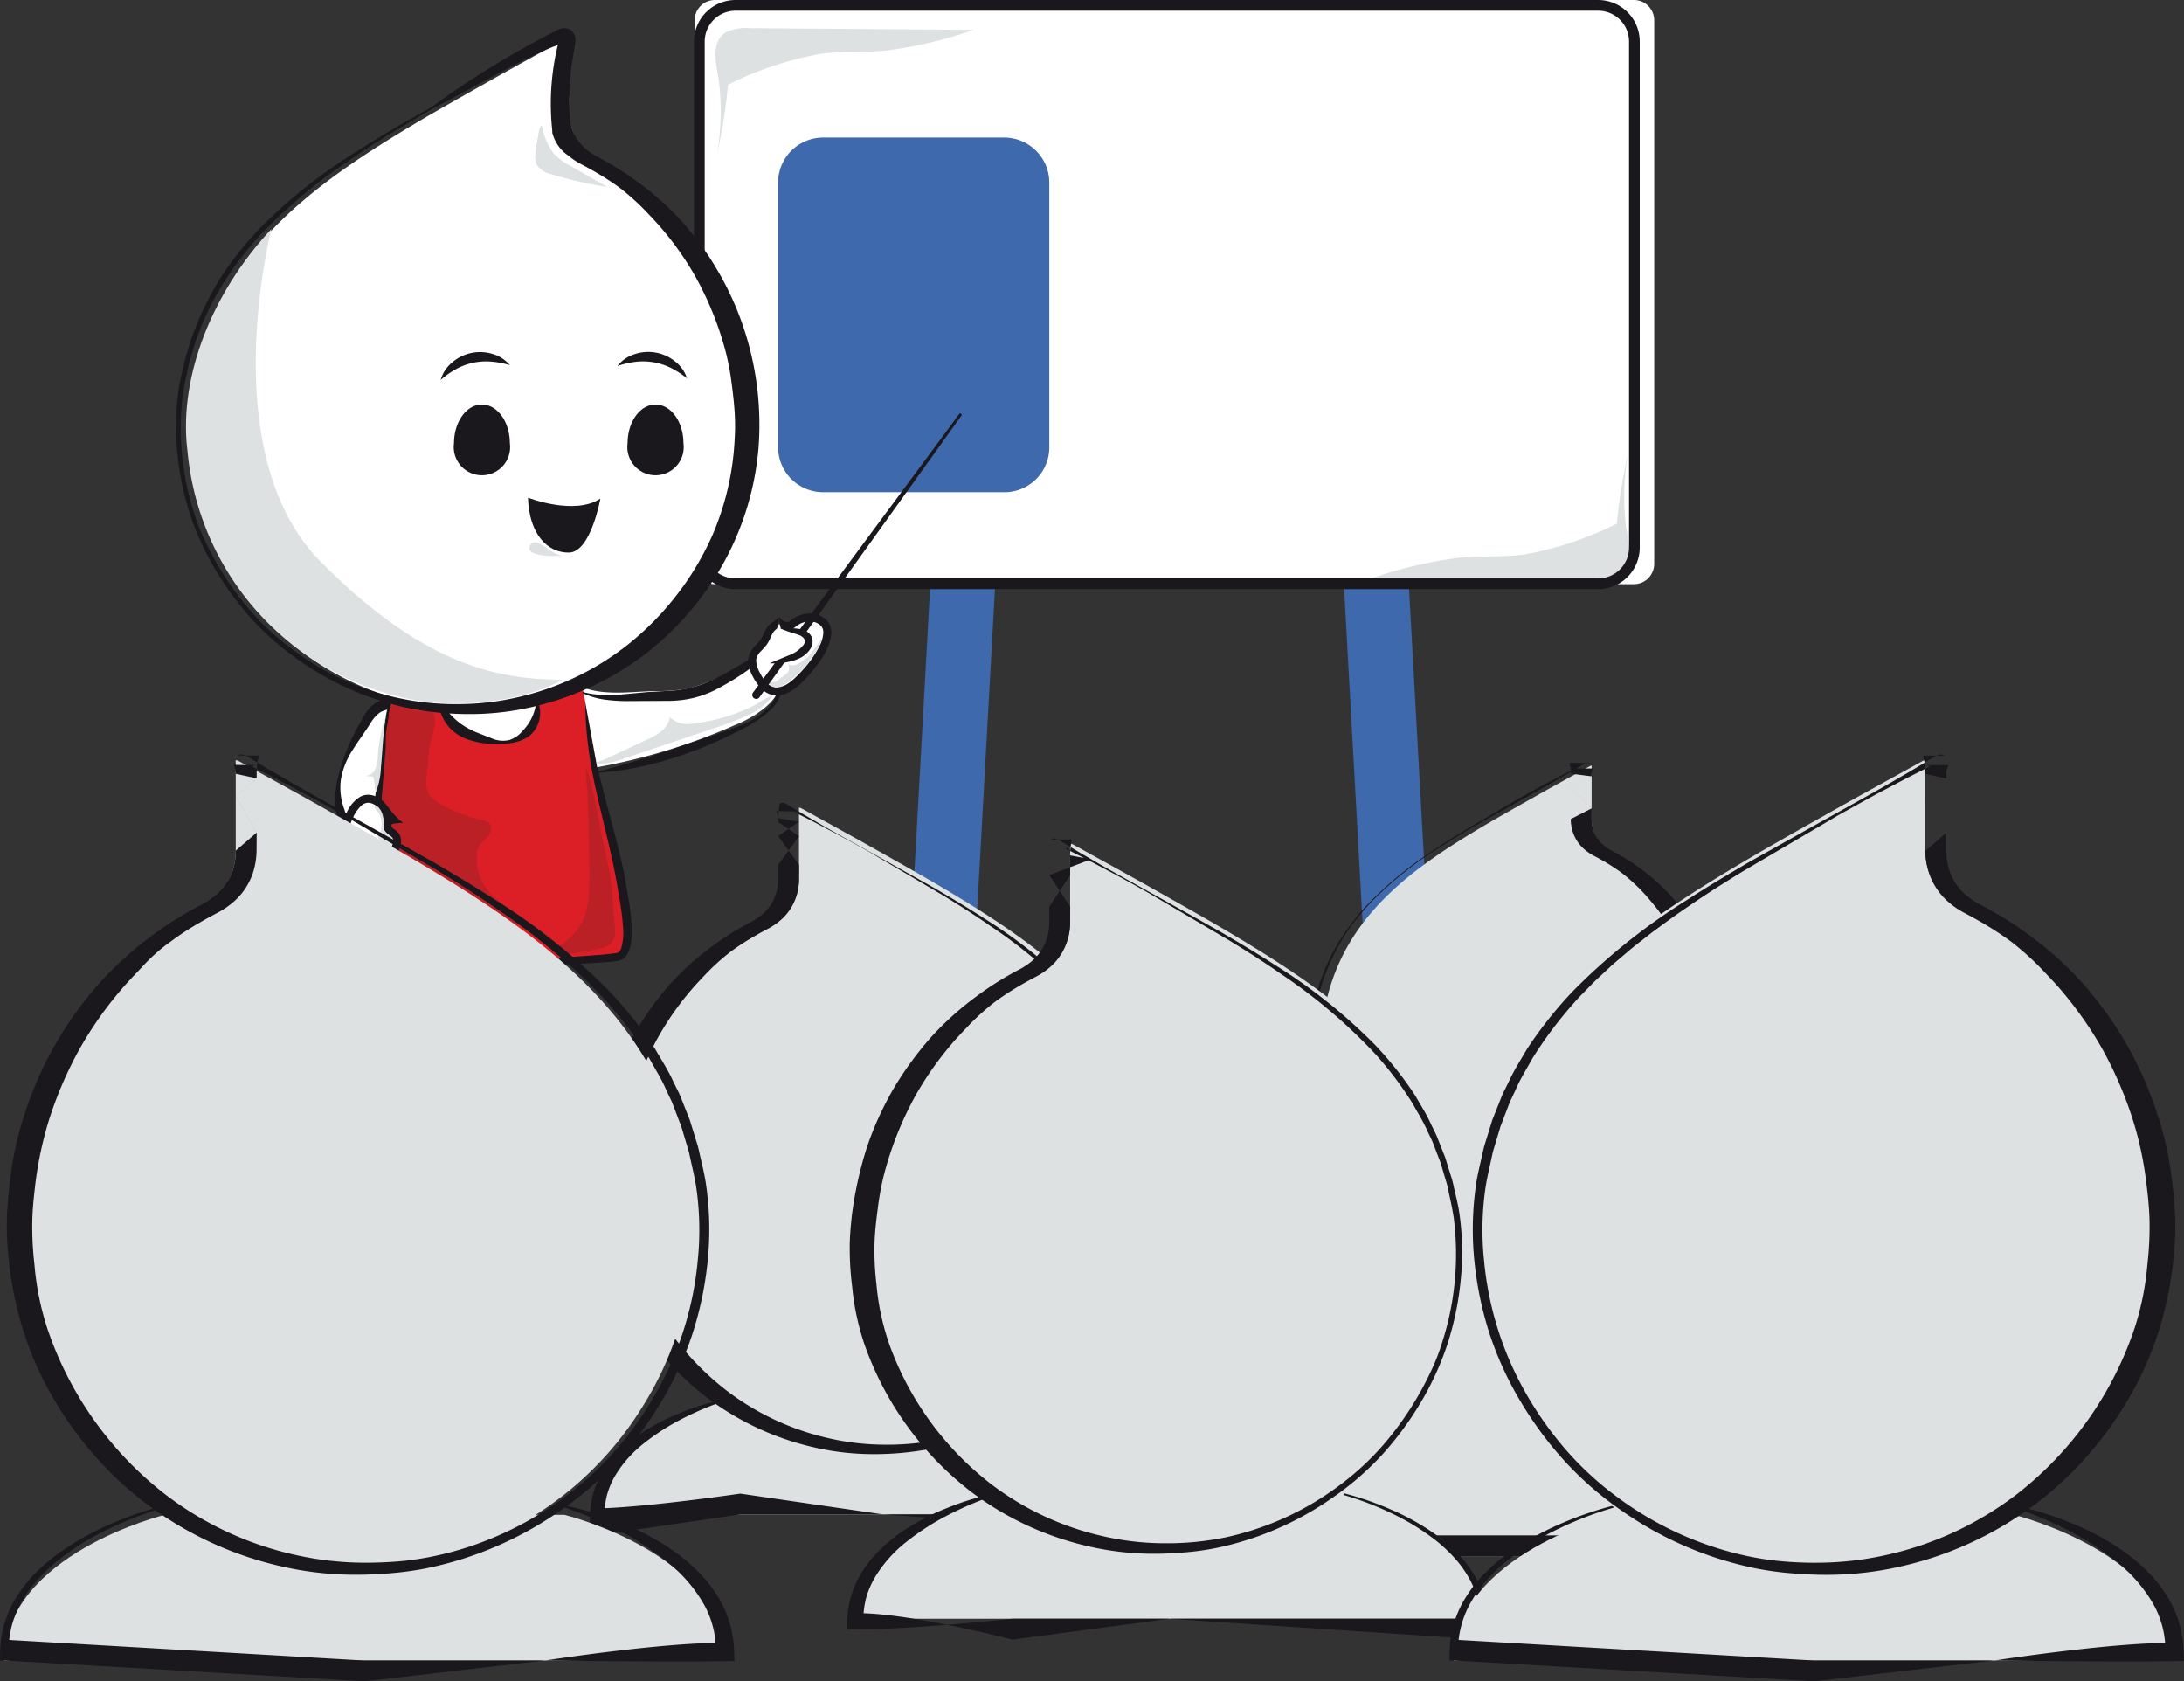 <svg id="Group_40348" data-name="Group 40348" xmlns="http://www.w3.org/2000/svg" xmlns:xlink="http://www.w3.org/1999/xlink" width="159.019" height="122.406" viewBox="0 0 159.019 122.406">
  <rect x="0" y="0" width="159.019" height="122.406" fill="#333333" stroke="none"/>
  <defs>
    <clipPath id="clip-path">
      <rect id="Rectangle_77139" data-name="Rectangle 77139" width="159.019" height="122.406" fill="none"/>
    </clipPath>
  </defs>
  <path id="Path_250052" data-name="Path 250052" d="M162.613,116.643v-2.359h-32.02l2.1-37.881h25.332l2.234,40.371,2.356-.131v0l2.356-.131-2.482-44.826H128.229L125.609,119h39.5l-.136-2.49Z" transform="translate(-60.203 -34.358)" fill="#3f69ad"/>
  <g id="Group_40349" data-name="Group 40349">
    <g id="Group_40348-2" data-name="Group 40348" clip-path="url(#clip-path)">
      <path id="Path_250053" data-name="Path 250053" d="M165.481,42.527H98.613a1.479,1.479,0,0,1-1.479-1.479V1.479A1.479,1.479,0,0,1,98.613,0h66.909A1.478,1.478,0,0,1,167,1.478V41.062a1.48,1.48,0,0,1-1.492,1.465" transform="translate(-46.556)" fill="#fff"/>
      <path id="Path_250054" data-name="Path 250054" d="M125.509,45.05H112.086a3.283,3.283,0,0,1-3.284-3.284V22.514a3.283,3.283,0,0,1,3.284-3.284h13.178a3.284,3.284,0,0,1,3.284,3.284V41.85a3.266,3.266,0,0,1-3.328,3.2" transform="translate(-52.148 -9.217)" fill="#3f69ad"/>
      <path id="Path_250055" data-name="Path 250055" d="M100.844,4.224a3.46,3.46,0,0,1,1.723-.282l16.26.123a30.694,30.694,0,0,1-6.4,1.506c-1.565.14-3.146.038-4.7.235a24.681,24.681,0,0,0-6.765,2.249,40.113,40.113,0,0,1-.819,5.115,17.729,17.729,0,0,0,.19-5.008c-.082-1.17-.84-3.189.515-3.94" transform="translate(-47.95 -1.889)" fill="#dde1e1"/>
      <path id="Path_250056" data-name="Path 250056" d="M209.761,72.329a3.479,3.479,0,0,1-1.723.284l-16.26-.124a30.694,30.694,0,0,1,6.4-1.506c1.565-.139,3.146-.038,4.7-.235a24.681,24.681,0,0,0,6.765-2.249,40.115,40.115,0,0,1,.819-5.115,17.728,17.728,0,0,0-.19,5.008c.082,1.17.841,3.189-.515,3.94" transform="translate(-91.918 -30.378)" fill="#dde1e1"/>
      <path id="Path_250057" data-name="Path 250057" d="M162.876,42.89H100.063a3.03,3.03,0,0,1-3.026-3.027V3.026A3.03,3.03,0,0,1,100.063,0h62.813A3.03,3.03,0,0,1,165.9,3.026V39.863a3.03,3.03,0,0,1-3.026,3.027M100.063.781a2.248,2.248,0,0,0-2.245,2.245V39.863a2.248,2.248,0,0,0,2.245,2.246h62.813a2.248,2.248,0,0,0,2.245-2.246V3.026A2.248,2.248,0,0,0,162.876.781Z" transform="translate(-46.509)" fill="#1a171d"/>
      <path id="Path_250058" data-name="Path 250058" d="M75.574,126.415,77.934,139l-2.031-.287-1.964-12.532Z" transform="translate(-35.438 -60.479)" fill="#1a171d"/>
      <path id="Path_250059" data-name="Path 250059" d="M51.39,107.628q-.777.027-1.554.015a3.659,3.659,0,0,1-1.688-.313c-.457-.261-.607-.908-.733-1.382a5.179,5.179,0,0,1,.055-2.639,12.5,12.5,0,0,1,1.575-3.281c.3-.489.688-1.265,1.235-1.517A3.759,3.759,0,0,1,52.2,98.2a3.342,3.342,0,0,1,.756.261c.407.182.813.371,1.212.567a.764.764,0,0,1,.33.245.7.7,0,0,1,.09.3,5.891,5.891,0,0,1,.05.928" transform="translate(-22.656 -47.051)" fill="#fff"/>
      <path id="Path_250060" data-name="Path 250060" d="M51.2,107.322c-.393.074-.79.126-1.188.169a6.143,6.143,0,0,1-1.22.038,3.128,3.128,0,0,1-.643-.117,2.333,2.333,0,0,1-.321-.135,1.261,1.261,0,0,1-.314-.236,2.383,2.383,0,0,1-.544-1.212,4.357,4.357,0,0,1-.09-1.239,7.743,7.743,0,0,1,.182-1.208,14.139,14.139,0,0,1,.749-2.289c.157-.371.322-.738.509-1.092.09-.179.19-.354.284-.524l.287-.523a3.035,3.035,0,0,1,.855-1.028,1.6,1.6,0,0,1,.172-.1c.053-.026.1-.05.154-.07.1-.043.2-.079.308-.111a4.193,4.193,0,0,1,.628-.149,4.113,4.113,0,0,1,.655-.043,2.162,2.162,0,0,1,.685.123,7.974,7.974,0,0,1,1.105.545l.523.295a2.6,2.6,0,0,1,.273.168.717.717,0,0,1,.254.318.973.973,0,0,1,.048.346c0,.1,0,.2-.006.305a4.215,4.215,0,0,1-.066.6l-.073,0c-.027-.2-.056-.392-.094-.583a2.287,2.287,0,0,0-.147-.514c-.053-.085-.2-.135-.4-.208l-.552-.208c-.363-.133-.745-.308-1.071-.392a1.825,1.825,0,0,0-.483-.052,3.29,3.29,0,0,0-.526.06,4.7,4.7,0,0,0-.524.125c-.085.027-.17.056-.25.088l-.117.048a.929.929,0,0,0-.088.044,2.547,2.547,0,0,0-.682.753c-.416.67-.895,1.3-1.307,1.958a5.752,5.752,0,0,0-.872,2.152,4.471,4.471,0,0,0,.26,2.248,2.693,2.693,0,0,0,.425.925.61.61,0,0,0,.152.126,1.426,1.426,0,0,0,.222.1,2.638,2.638,0,0,0,.512.143c.363.068.755.1,1.148.132s.787.078,1.183.144Z" transform="translate(-22.466 -46.709)" fill="#1a171d"/>
      <path id="Path_250061" data-name="Path 250061" d="M53.342,95.338a5.742,5.742,0,0,0-.7,2.375c-.484,3.361-.655,6.871-1.207,10.178-.276,1.663-1.063,5.515.133,6.815,1.489,1.616,17.038.746,17.891.5,1.147-.334.449-3.832.307-4.737-.705-4.474-2.36-8.434-2.6-13.077-.046-.9-.137-1.984-.719-2.341" transform="translate(-24.406 -45.556)" fill="#dc1f26"/>
      <path id="Path_250062" data-name="Path 250062" d="M53.182,95.33a4.574,4.574,0,0,0-.522,1.719c-.081.6-.135,1.211-.2,1.815-.126,1.213-.207,2.431-.319,3.648s-.223,2.436-.372,3.656c-.133,1.221-.385,2.431-.579,3.622A12.392,12.392,0,0,0,51,113.374a3.171,3.171,0,0,0,.093.43l.062.208c.026.067.058.131.086.2a1.821,1.821,0,0,0,.22.359,1.484,1.484,0,0,0,.144.132,1.575,1.575,0,0,0,.182.1,3.906,3.906,0,0,0,.841.281c.295.069.593.123.893.169a30.7,30.7,0,0,0,3.644.248c1.22.033,2.441,0,3.66-.04,2.44-.1,4.88-.23,7.3-.436.3-.028.608-.058.893-.1a.439.439,0,0,0,.272-.094.72.72,0,0,0,.166-.261,4.486,4.486,0,0,0,.12-1.683c-.044-.593-.126-1.189-.225-1.786s-.2-1.2-.313-1.8c-.451-2.382-1.122-4.734-1.611-7.143a29.85,29.85,0,0,1-.517-3.651c-.055-.612-.047-1.232-.082-1.832a4.7,4.7,0,0,0-.136-.89,1.3,1.3,0,0,0-.449-.74l.03-.053a1.365,1.365,0,0,1,.547.753,4.614,4.614,0,0,1,.2.908c.078.617.115,1.22.194,1.823a33.778,33.778,0,0,0,.674,3.58c.556,2.366,1.3,4.7,1.783,7.12.124.606.214,1.213.317,1.815a17.227,17.227,0,0,1,.216,1.852,8.321,8.321,0,0,1,0,.954,3.3,3.3,0,0,1-.2.991,1.261,1.261,0,0,1-.34.492.9.9,0,0,1-.295.166,1.519,1.519,0,0,1-.276.055c-.319.041-.623.066-.929.088-2.451.173-4.9.219-7.347.2-1.224,0-2.447-.044-3.671-.081s-2.445-.117-3.665-.266a7.05,7.05,0,0,1-1.815-.418,2.265,2.265,0,0,1-.22-.114,1.587,1.587,0,0,1-.2-.167,2.046,2.046,0,0,1-.278-.406c-.036-.073-.077-.144-.109-.217l-.08-.228a3.53,3.53,0,0,1-.123-.46,8.4,8.4,0,0,1-.129-1.868c.018-.62.07-1.236.147-1.849s.175-1.219.278-1.818.185-1.2.272-1.8c.169-1.2.3-2.418.436-3.631s.293-2.429.468-3.642c.088-.606.19-1.209.315-1.812a4.309,4.309,0,0,1,.676-1.718Z" transform="translate(-24.222 -45.531)" fill="#1a171d"/>
      <path id="Path_250063" data-name="Path 250063" d="M80.552,113.766c.1.457.205.914.281,1.376.128.771.181,1.552.234,2.333q.048.7.1,1.4a1.569,1.569,0,0,1-.246,1.194,1.482,1.482,0,0,1-.749.36,14.783,14.783,0,0,1-4.211.433,5.046,5.046,0,0,0,2.951-2.6,5.173,5.173,0,0,0,.315-1.3,17.8,17.8,0,0,0,.085-2.5q-.038-2.843-.153-5.687a6.3,6.3,0,0,1-.07-1.534c.653,2.105.987,4.371,1.469,6.523" transform="translate(-36.405 -51.401)" fill="#bb2026"/>
      <path id="Path_250064" data-name="Path 250064" d="M56.554,103.767a2.271,2.271,0,0,0,.129,1.208,2.105,2.105,0,0,0,.9.8,11.153,11.153,0,0,0,3.05,1.173.956.956,0,0,1,.5.214.708.708,0,0,1-.055.881c-.19.258-.463.446-.639.714a1.893,1.893,0,0,0-.242,1.162,3.931,3.931,0,0,0,1.208,2.574,11.563,11.563,0,0,1,1.353,1.212,4.717,4.717,0,0,1,.608,3.106.686.686,0,0,1-.121.439.63.63,0,0,1-.315.156c-2.178.574-4.453-.521-6.233-1.9a1.977,1.977,0,0,1-.63-.684,2.6,2.6,0,0,1-.1-1.189,5.327,5.327,0,0,0-1.716-4.055,4.026,4.026,0,0,1-.709-.715,2.392,2.392,0,0,1-.318-1.106,13.488,13.488,0,0,1,.052-2.255q.143-1.811.287-3.623c.04-.507-.015-1.034.073-1.536.07-.4.144-.779.176-1.177a1.473,1.473,0,0,1,.217-.624,3.591,3.591,0,0,1,1.1.284,3.946,3.946,0,0,0,1.47.177.552.552,0,0,1,.234.022c.732.3,0,2.08-.059,2.584q-.13,1.073-.216,2.154" transform="translate(-25.495 -47.233)" fill="#bb2026"/>
      <path id="Path_250065" data-name="Path 250065" d="M82.519,99.962a43.9,43.9,0,0,0,9.991-3.054,9.465,9.465,0,0,0,1.555-.789c.907-.611,2.2-1.643,1.485-2.849a2.7,2.7,0,0,0-.791-.8,1.831,1.831,0,0,0-1.108-.443,13.127,13.127,0,0,1-4.447,2.2,13.048,13.048,0,0,1-2.436.193c-1.766.03-3.665.355-5.314-.273" transform="translate(-39.04 -44.106)" fill="#fff"/>
      <path id="Path_250066" data-name="Path 250066" d="M82.5,100.363c1.467-.391,2.909-.811,4.338-1.273s2.842-.975,4.276-1.441c.708-.251,1.432-.489,2.119-.782a5.279,5.279,0,0,0,.969-.549,5.212,5.212,0,0,0,.845-.721,1.946,1.946,0,0,0,.51-.916,1.166,1.166,0,0,0-.237-.931,2.684,2.684,0,0,0-.791-.674,1.493,1.493,0,0,0-.882-.307l.164-.052a20,20,0,0,1-2.766,1.712,7.715,7.715,0,0,1-1.575.563,8.2,8.2,0,0,1-1.655.2l-3.206.017a12.7,12.7,0,0,1-1.624-.118,5.673,5.673,0,0,1-1.555-.474l.026-.068a6.526,6.526,0,0,0,1.56.212,11.831,11.831,0,0,0,1.575-.062l1.593-.147,1.595-.09a8.184,8.184,0,0,0,2.952-.713A21.239,21.239,0,0,0,93.469,92.2l.082-.052h.082a1.551,1.551,0,0,1,.673.155,2.992,2.992,0,0,1,.525.333,3.151,3.151,0,0,1,.838.884,1.853,1.853,0,0,1,.225.594,1.454,1.454,0,0,1-.035.636,2.435,2.435,0,0,1-.641,1.007,6.614,6.614,0,0,1-.889.74,7.836,7.836,0,0,1-.979.607c-.546.285-1.09.554-1.642.813A27.874,27.874,0,0,1,87.223,99.6a22.754,22.754,0,0,1-4.711.836Z" transform="translate(-39.029 -44.167)" fill="#1a171d"/>
      <path id="Path_250067" data-name="Path 250067" d="M50.253,111.963a1.794,1.794,0,0,1,.63,1.44.969.969,0,0,0,.052.445c.1.207.358.287.506.463a.852.852,0,0,1,.05.852c-.112.277-.295.522-.393.8a5.838,5.838,0,0,1-.331,1.227,1.781,1.781,0,0,1-1.3.659,1.971,1.971,0,0,1-1.733-.345,1.847,1.847,0,0,1-.422-1.224c-.062-1.127.931-5.872,2.939-4.321" transform="translate(-22.676 -53.515)" fill="#fff"/>
      <path id="Path_250068" data-name="Path 250068" d="M49.985,111.7l-.178.231a1.141,1.141,0,0,1,.4,1.189v.017c.119.044.118.094.118.15a.954.954,0,0,0,.084.427.97.97,0,0,0,.328.349,1.27,1.27,0,0,1,.216.171.355.355,0,0,1,.071.237.908.908,0,0,1-.067.319c-.091.232-.278.48-.4.817a4.176,4.176,0,0,0-.146.674,1.362,1.362,0,0,1-.158.5.933.933,0,0,1-.433.348,2.731,2.731,0,0,1-.662.178,3.672,3.672,0,0,1-.547.046,1.746,1.746,0,0,1-.534-.071.948.948,0,0,1-.4-.235,1.082,1.082,0,0,1-.247-.445,2.576,2.576,0,0,1-.091-.591c0-.027,0-.058,0-.091a6.5,6.5,0,0,1,.132-1.119,8.334,8.334,0,0,1,.686-2.131,2.645,2.645,0,0,1,.523-.736.788.788,0,0,1,.536-.245.988.988,0,0,1,.6.247l.178-.231.178-.231a1.554,1.554,0,0,0-.952-.368,1.238,1.238,0,0,0-.656.191,2.516,2.516,0,0,0-.827.934,7.929,7.929,0,0,0-.732,1.986,8.255,8.255,0,0,0-.243,1.7c0,.043,0,.084,0,.122a3.106,3.106,0,0,0,.117.729,1.627,1.627,0,0,0,.389.683,1.508,1.508,0,0,0,.641.384,2.4,2.4,0,0,0,.708.1,4.12,4.12,0,0,0,.636-.053,3.283,3.283,0,0,0,.81-.22,1.527,1.527,0,0,0,.691-.573,1.935,1.935,0,0,0,.235-.7,3.69,3.69,0,0,1,.123-.582c.076-.228.254-.469.387-.791a1.422,1.422,0,0,0,.111-.538.937.937,0,0,0-.206-.609,1.61,1.61,0,0,0-.324-.272.457.457,0,0,1-.146-.137.425.425,0,0,1-.022-.167c0-.042,0-.09.819-.144v-.023c-.817-.607-1.045-1.248-1.56-1.651Z" transform="translate(-22.407 -53.248)" fill="#1a171d"/>
      <path id="Path_250069" data-name="Path 250069" d="M51.894,114.1a.549.549,0,0,0,.056.31c.156.305.681.412.659.8a1.723,1.723,0,0,1-.157.475,2.8,2.8,0,0,1-.259.483,3.843,3.843,0,0,0-.23,1,.99.99,0,0,1-.621.681,1.733,1.733,0,0,1-.691.166c-.159,0-.465.053-.593-.061-.153-.136.107-.267.185-.345a3.189,3.189,0,0,0,.295-.322,3,3,0,0,0,.452-.735,7.5,7.5,0,0,1,.567-.8.538.538,0,0,0,.143-.425c-.04-.147-.2-.248-.21-.4a.492.492,0,0,1,.1-.254,1.537,1.537,0,0,0-.29-1.809l-.047-.071-.006-.071a1.193,1.193,0,0,1,.006-.122c.14-.032.316.182.389.283a1.378,1.378,0,0,1,.209.5,2.1,2.1,0,0,1,.061.486c0,.082-.01.156-.015.229" transform="translate(-23.97 -53.965)" fill="#dde1e1"/>
      <path id="Path_250070" data-name="Path 250070" d="M115.9,195.57s9.283,2.277,9.283,8.42H83.518c0-6.144,9.282-8.42,9.282-8.42" transform="translate(-40.029 -93.735)" fill="#dde1e1"/>
      <path id="Path_250071" data-name="Path 250071" d="M115.411,195.625a20.3,20.3,0,0,1,3.182,1.1,15.937,15.937,0,0,1,2.94,1.66,9.21,9.21,0,0,1,2.38,2.432,6.126,6.126,0,0,1,1.01,3.282l.008-.086-.251,1.519-20.834-1.519H93.431l-10.418,1.519h-.545l.015-1.432a6.356,6.356,0,0,1,1.078-3.419,7.692,7.692,0,0,1,1.133-1.356,10.388,10.388,0,0,1,1.341-1.1,15.26,15.26,0,0,1,3.014-1.6,18.583,18.583,0,0,1,3.232-1l.029.114a22.093,22.093,0,0,0-3.073,1.291,16.473,16.473,0,0,0-2.775,1.768,8.718,8.718,0,0,0-2.129,2.368,5.939,5.939,0,0,0-.608,1.422,6.082,6.082,0,0,0-.184,1.516l-.53-.53c3.474-.058,10.418-1.075,10.418-1.075l10.416,1.518H124.68l-.243.086a5.669,5.669,0,0,0-.858-3.074,8.882,8.882,0,0,0-2.227-2.4,15.668,15.668,0,0,0-2.848-1.71,19.908,19.908,0,0,0-3.122-1.181Z" transform="translate(-39.526 -93.761)" fill="#1a171d"/>
      <path id="Path_250072" data-name="Path 250072" d="M99.657,112.569v5.319a3.664,3.664,0,0,1-2.107,3.429,18.742,18.742,0,0,0-6.239,5.082,21.084,21.084,0,0,0-4.535,10.44,19.312,19.312,0,0,0,2.1,12.087,20.754,20.754,0,0,0,2.944,4.138,19.769,19.769,0,0,0,11.608,6.2,20.092,20.092,0,0,0,4.742.138,18.8,18.8,0,0,0,6.353-1.684,20.574,20.574,0,0,0,4.6-2.9,20.029,20.029,0,0,0,4.68-5.761,17.8,17.8,0,0,0,1.791-4.626,18.6,18.6,0,0,0,.284-7.594c-1.608-8.783-7.86-13.51-15.05-17.831-1.882-1.13-3.8-2.2-5.711-3.278-1.761-.993-3.534-1.96-5.3-2.937a.877.877,0,0,0-.156-.042" transform="translate(-41.483 -53.953)" fill="#dde1e1"/>
      <path id="Path_250073" data-name="Path 250073" d="M96.737,112.321c.276-.129.383-.021.323-.053l.026.008.088.026a.565.565,0,0,1,.094.041l.027.018.056.035.223.137.448.272c.3.182.6.36.9.534.6.349,1.2.705,1.814,1.043l3.656,2.04,3.655,2.047c1.206.707,2.409,1.424,3.586,2.186a35.994,35.994,0,0,1,6.6,5.275,23.633,23.633,0,0,1,2.656,3.349c.356.621.747,1.223,1.042,1.877.15.325.33.638.457.973l.4,1c.144.33.225.68.339,1.019.1.345.231.681.3,1.031.152.7.346,1.388.433,2.11a18.216,18.216,0,0,1,.056,4.312,20.175,20.175,0,0,1-.884,4.2,19.654,19.654,0,0,1-1.8,3.9,21.128,21.128,0,0,1-2.552,3.431,19.339,19.339,0,0,1-3.224,2.8,20.683,20.683,0,0,1-7.774,3.36,21.92,21.92,0,0,1-4.233.375,19.149,19.149,0,0,1-4.221-.5,20.438,20.438,0,0,1-7.676-3.546,20.72,20.72,0,0,1-5.573-6.373,19.924,19.924,0,0,1-2.486-8.106,21.2,21.2,0,0,1,5.323-15.738,20.528,20.528,0,0,1,3.175-2.823,19.734,19.734,0,0,1,1.777-1.161c.3-.178.614-.349.925-.513a4.412,4.412,0,0,0,.809-.547,3.183,3.183,0,0,0,1.012-1.591,3.825,3.825,0,0,0,.128-.959v-1.04l1.519-2.091-1.519-1.047,0-.263c0-.117,0-.238.012-.361a4.924,4.924,0,0,1,.114-.7m-.252.548a2.676,2.676,0,0,1,.114.349.815.815,0,0,1,.014.162l1.519.26-1.519,1.047,1.519,2.091-.006,1.051A4.409,4.409,0,0,1,98,118.939a3.79,3.79,0,0,1-1.208,1.88,4.966,4.966,0,0,1-.924.617q-.458.239-.907.5a19.007,19.007,0,0,0-1.751,1.13,16.51,16.51,0,0,0-1.858,1.675c-.362.384-.73.761-1.068,1.166a21.575,21.575,0,0,0-2.354,3.36,22.774,22.774,0,0,0-2.064,5.086,18.061,18.061,0,0,0-.441,2.3c-.108.8-.2,1.6-.232,2.39a13.719,13.719,0,0,0,.016,1.455,19.177,19.177,0,0,0,1.585,6.817,20.287,20.287,0,0,0,6.1,7.728,19.185,19.185,0,0,0,7.386,3.456,18.38,18.38,0,0,0,4.072.48,19.125,19.125,0,0,0,4.085-.386,18.91,18.91,0,0,0,3.891-1.277,19.13,19.13,0,0,0,3.536-2.064,18.5,18.5,0,0,0,3.015-2.747,21.6,21.6,0,0,0,3.162-4.843,13.078,13.078,0,0,0,.65-1.607,19.152,19.152,0,0,0,.906-8.6c-.088-.665-.255-1.327-.392-1.991-.06-.334-.184-.651-.272-.979-.1-.322-.174-.656-.308-.969l-.363-.949c-.116-.319-.281-.615-.419-.924-.269-.624-.636-1.2-.963-1.792a24.133,24.133,0,0,0-2.451-3.264,35.852,35.852,0,0,0-6.287-5.34c-1.138-.795-2.31-1.54-3.5-2.264l-3.6-2.118-1.8-1.059c-.609-.341-1.216-.682-1.83-1.013s-1.23-.656-1.847-.983c-.307-.164-.617-.322-.929-.479l-.467-.235-.235-.117-.058-.027-.03-.015.033.017-.038,0-.038-.008c-.08-.036.006.067.26-.068" transform="translate(-39.985 -53.803)" fill="#1a171d"/>
      <path id="Path_250074" data-name="Path 250074" d="M205.331,169.64s6.767,1.69,6.767,6.253V194.6H181.722V175.893c0-4.563,6.768-6.253,6.768-6.253" transform="translate(-87.098 -81.307)" fill="#dde1e1"/>
      <path id="Path_250075" data-name="Path 250075" d="M204.469,168.482a14.869,14.869,0,0,1,3.34,1.322,8.314,8.314,0,0,1,2.763,2.3,4.752,4.752,0,0,1,.772,1.649,4.338,4.338,0,0,1,.124.91c.014.305-.767.9-.767.9l1.519,3.585v13.381l-.868,1.519H178.806l1.518-.56V179.146s-.237-2.389-.211-3.585c.007-.3.006-.59.022-.9a4.392,4.392,0,0,1,.139-.942,4.9,4.9,0,0,1,.811-1.69,8.2,8.2,0,0,1,2.834-2.289,14.3,14.3,0,0,1,3.376-1.256l.02.085A15.322,15.322,0,0,0,184.064,170a8.246,8.246,0,0,0-2.6,2.3,4.382,4.382,0,0,0-.673,1.547,3.846,3.846,0,0,0-.091.832c0,.284.009.594.012.888a13.37,13.37,0,0,0,1.132,3.585l-1.519,7.169v7.17l.088-.959h30.94l-.651.959,1.519-14.339v-3.585a7.593,7.593,0,0,1-1.1-1.755,4.558,4.558,0,0,0-.712-1.588,8.147,8.147,0,0,0-2.67-2.289,14.784,14.784,0,0,0-3.29-1.363Z" transform="translate(-85.7 -80.752)" fill="#1a171d"/>
      <path id="Path_250076" data-name="Path 250076" d="M204.454,106.735v3.989a2.718,2.718,0,0,0,1.564,2.545,13.938,13.938,0,0,1,4.633,3.773,15.607,15.607,0,0,1,3.367,7.753,14.31,14.31,0,0,1-1.56,8.975,15.394,15.394,0,0,1-2.186,3.073,14.678,14.678,0,0,1-8.619,4.6,14.972,14.972,0,0,1-3.522.1,14.012,14.012,0,0,1-4.717-1.251,14.845,14.845,0,0,1-7.343-7.3,10,10,0,0,1-.655-1.707,14.32,14.32,0,0,1-.433-6.5c1.2-6.521,5.837-10.033,11.175-13.241,1.4-.839,2.822-1.633,4.242-2.433,1.306-.738,2.623-1.455,3.937-2.181a.6.6,0,0,1,.116-.032" transform="translate(-88.566 -51.157)" fill="#dde1e1"/>
      <path id="Path_250077" data-name="Path 250077" d="M202.21,107.046a.113.113,0,0,0,.138.062l.023-.014-.023.01-.044.021-.173.085-.348.176c-.231.116-.461.232-.689.356-.457.243-.919.478-1.37.731l-1.359.75-1.338.786-2.675,1.574c-.884.536-1.756,1.089-2.6,1.68a26.583,26.583,0,0,0-4.669,3.966,17.711,17.711,0,0,0-1.819,2.424,15.269,15.269,0,0,0-1.3,2.722c-.1.231-.15.48-.228.719s-.156.479-.2.727c-.1.494-.225.986-.291,1.478a12.619,12.619,0,0,0-.055,3A14.39,14.39,0,0,0,194.5,141a14.088,14.088,0,0,0,3.033.287,13.687,13.687,0,0,0,3.024-.356,14.219,14.219,0,0,0,5.485-2.568A14.9,14.9,0,0,0,210,133.775a14.211,14.211,0,0,0,1.728-5.784,12.877,12.877,0,0,0-.1-3.03,14.733,14.733,0,0,0-.665-2.962,16.86,16.86,0,0,0-1.229-2.781,16.076,16.076,0,0,0-1.748-2.494,13.069,13.069,0,0,0-2.187-2.12,14.137,14.137,0,0,0-1.285-.829q-.333-.191-.674-.369a3.694,3.694,0,0,1-.685-.457,2.828,2.828,0,0,1-.9-1.4,3.293,3.293,0,0,1-.115-.822l1.519-.781-1.519-1.554,1.519-.778,0-.191a.529.529,0,0,1,.009-.121,1.938,1.938,0,0,1,.085-.26m-1.706-.407a3.644,3.644,0,0,1,.085.518c.008.09.009.181.009.267l1.519.194-1.519.778,1.519,1.552,0,.773a2.847,2.847,0,0,0,.1.712,2.357,2.357,0,0,0,.751,1.182,3.2,3.2,0,0,0,.6.406c.231.123.46.249.687.381a14.951,14.951,0,0,1,1.318.861,15.241,15.241,0,0,1,2.357,2.1,15.747,15.747,0,0,1,3.953,11.687,14.808,14.808,0,0,1-1.845,6.017,15.409,15.409,0,0,1-4.139,4.733,15.174,15.174,0,0,1-5.7,2.634,14.222,14.222,0,0,1-3.134.368,16.2,16.2,0,0,1-3.144-.28,15.369,15.369,0,0,1-5.773-2.494,14.441,14.441,0,0,1-2.394-2.082A15.766,15.766,0,0,1,185.4,134.4a14.47,14.47,0,0,1-1.336-2.894,14.929,14.929,0,0,1-.656-3.123,13.443,13.443,0,0,1,.041-3.2c.064-.535.208-1.047.321-1.566.052-.261.15-.51.223-.765s.144-.513.252-.758a15.992,15.992,0,0,1,1.408-2.858,17.449,17.449,0,0,1,1.973-2.486,26.681,26.681,0,0,1,4.9-3.917c.875-.567,1.768-1.1,2.663-1.624l2.714-1.52,2.714-1.516c.454-.249.9-.514,1.348-.774.224-.128.448-.261.668-.4l.333-.2.166-.1.042-.024.02-.014.068-.027a.506.506,0,0,1,.327.01" transform="translate(-87.772 -51.095)" fill="#1a171d"/>
      <path id="Path_250078" data-name="Path 250078" d="M59.85,126.415,57.49,139l2.031-.287,1.964-12.532Z" transform="translate(-27.554 -60.479)" fill="#1a171d"/>
      <path id="Path_250079" data-name="Path 250079" d="M54.763,148.479a3.783,3.783,0,0,0-3.073-.052,1.229,1.229,0,0,0-.772.992,1.184,1.184,0,0,0,.477.858,3.028,3.028,0,0,0,1.909.636,7.294,7.294,0,0,0,2.02-.333,2.187,2.187,0,0,0,1.053-.522.8.8,0,0,0,.068-1.074" transform="translate(-24.405 -70.994)" fill="#1a171d"/>
      <path id="Path_250080" data-name="Path 250080" d="M79.154,148.479a3.782,3.782,0,0,1,3.072-.052,1.228,1.228,0,0,1,.771.992,1.183,1.183,0,0,1-.476.858,3.028,3.028,0,0,1-1.909.636,7.294,7.294,0,0,1-2.02-.333,2.187,2.187,0,0,1-1.053-.522.8.8,0,0,1-.068-1.074" transform="translate(-37.045 -70.994)" fill="#1a171d"/>
      <path id="Path_250081" data-name="Path 250081" d="M109.76,86.381a1.8,1.8,0,0,0-1.532.356.951.951,0,0,1-.386.223c-.228.041-.444-.115-.674-.128a.847.847,0,0,0-.712.468c-.157.255-.243.548-.41.8-.238.353-.63.6-.787,1a1.781,1.781,0,0,0,.248,1.434,1.969,1.969,0,0,0,1.311,1.185,1.855,1.855,0,0,0,1.235-.392c.938-.624,4.151-4.254,1.708-4.939" transform="translate(-50.415 -41.377)" fill="#fff"/>
      <path id="Path_250082" data-name="Path 250082" d="M109.492,86.113l.079-.28a1.746,1.746,0,0,0-.471-.064,2.22,2.22,0,0,0-1.315.466c-.067.052-.121.1-.167.125a.255.255,0,0,1-.1.045l-.028,0a.687.687,0,0,1-.2-.048.647.647,0,0,1-.375-.3h-.045a3.765,3.765,0,0,1-.565.416,1.4,1.4,0,0,0-.366.41c-.178.3-.266.586-.4.784a4.035,4.035,0,0,1-.4.447,1.941,1.941,0,0,0-.421.607,1.38,1.38,0,0,0-.093.5,2.621,2.621,0,0,0,.353,1.174,3.551,3.551,0,0,0,.586.834,1.64,1.64,0,0,0,.943.5,1.356,1.356,0,0,0,.193.014,2.3,2.3,0,0,0,1.241-.453,5.142,5.142,0,0,0,.746-.648,10.315,10.315,0,0,0,1.3-1.622,3.744,3.744,0,0,0,.688-1.855,1.3,1.3,0,0,0-.269-.823,1.6,1.6,0,0,0-.841-.512l-.079.28-.079.28a1.007,1.007,0,0,1,.544.316.716.716,0,0,1,.143.46,2.368,2.368,0,0,1-.281.981,7.941,7.941,0,0,1-1.127,1.636,8.772,8.772,0,0,1-.612.641,3.666,3.666,0,0,1-.457.383,1.759,1.759,0,0,1-.92.355.93.93,0,0,1-.114-.007,1.062,1.062,0,0,1-.609-.337,2.888,2.888,0,0,1-.484-.7,2.072,2.072,0,0,1-.285-.9.773.773,0,0,1,.053-.29,1.373,1.373,0,0,1,.3-.422,4.087,4.087,0,0,0,.452-.52c.2-.3.286-.6.418-.808a.9.9,0,0,1,.216-.244c.08-.059.153-.085.219-.883h.014c.048.8.124.822.225.857a1.238,1.238,0,0,0,.387.078.8.8,0,0,0,.131-.01.858.858,0,0,0,.311-.132c.082-.053.146-.106.2-.147a1.635,1.635,0,0,1,.964-.348,1.173,1.173,0,0,1,.313.041Z" transform="translate(-50.147 -41.109)" fill="#1a171d"/>
      <path id="Path_250083" data-name="Path 250083" d="M110.917,90.12c-.091.155-.19.3-.293.451a6.962,6.962,0,0,1-1.888,1.951,1.778,1.778,0,0,1-.521.247.8.8,0,0,1-.563-.047.529.529,0,0,1-.295-.463.536.536,0,0,0,.8-.009l.48-.355a.8.8,0,0,0,.208-.2.73.73,0,0,0,0-.6.393.393,0,0,0,.292.131.81.81,0,0,0,.32-.066A3.405,3.405,0,0,0,110.765,90a6.979,6.979,0,0,0,.488-.734c.076.091-.056.3-.1.387a4.784,4.784,0,0,1-.24.465" transform="translate(-51.455 -42.785)" fill="#dde1e1"/>
      <path id="Path_250084" data-name="Path 250084" d="M62.241,98.666l.476.866,1.7,1.024,1.255.4h1.443s.865-.606.981-.664a5.886,5.886,0,0,0,.823-.923c0-.058.041-.964.049-1.045a1.819,1.819,0,0,0-.083-.37l-6.07.615Z" transform="translate(-29.832 -46.95)" fill="#fff"/>
      <path id="Path_250085" data-name="Path 250085" d="M68.521,97.8a2.172,2.172,0,0,1-.64,2.625,3.131,3.131,0,0,1-1.339.481,6.5,6.5,0,0,1-1.372.057,5.912,5.912,0,0,1-1.347-.212,3.627,3.627,0,0,1-1.294-.6,3.047,3.047,0,0,1-1.2-2.476l.07-.015a4.95,4.95,0,0,0,1.591,1.869,5.478,5.478,0,0,0,1.054.577l1.2.471a2.027,2.027,0,0,0,1.247.1,2.125,2.125,0,0,0,.988-.7,3.553,3.553,0,0,0,.97-2.159Z" transform="translate(-29.393 -46.806)" fill="#1a171d"/>
      <path id="Path_250086" data-name="Path 250086" d="M54.115,4.646v5.677a3.835,3.835,0,0,0,2.205,3.589,19.641,19.641,0,0,1,6.53,5.319A22.067,22.067,0,0,1,67.6,30.158a20.946,20.946,0,0,1,.22,3.656,20.672,20.672,0,0,1-2.421,9,21.618,21.618,0,0,1-3.082,4.329,20.7,20.7,0,0,1-12.149,6.485,20.974,20.974,0,0,1-9.79-.884,21.388,21.388,0,0,1-6.634-3.768,21.025,21.025,0,0,1-4.969-6.161A18.5,18.5,0,0,1,26.947,38a19.415,19.415,0,0,1-.274-7.85C28.356,20.959,34.9,16.01,42.425,11.491c1.968-1.183,3.976-2.3,5.978-3.433,1.841-1.039,3.7-2.051,5.548-3.073a.783.783,0,0,1,.164-.046" transform="translate(-12.65 -2.227)" fill="#fff"/>
      <path id="Path_250087" data-name="Path 250087" d="M46.417,8.3,44.532,9.405l-3.769,2.217c-1.246.755-2.474,1.537-3.664,2.368a37.422,37.422,0,0,0-6.58,5.59A24.837,24.837,0,0,0,27.954,23c-.343.621-.726,1.222-1.009,1.875-.144.323-.319.633-.439.967l-.38.993c-.141.327-.214.677-.323,1.015l-.15.51a4.248,4.248,0,0,0-.134.515c-.143.7-.317,1.388-.41,2.084a20.009,20.009,0,0,0,.883,8.81,13.934,13.934,0,0,0,.655,1.671,22.365,22.365,0,0,0,3.4,5.273A19.238,19.238,0,0,0,33.2,49.585a19.622,19.622,0,0,0,12.049,3.9,19.268,19.268,0,0,0,4.261-.5,20.057,20.057,0,0,0,7.731-3.618A21.217,21.217,0,0,0,63.6,41.343a20.03,20.03,0,0,0,1.688-7.178,14.431,14.431,0,0,0,.017-1.545c-.032-.8-.122-1.6-.229-2.409a19.1,19.1,0,0,0-.426-2.311,23.664,23.664,0,0,0-2.209-5.515,22.489,22.489,0,0,0-2.462-3.515c-.354-.422-.736-.815-1.114-1.215a17.428,17.428,0,0,0-1.929-1.743,19.672,19.672,0,0,0-1.854-1.2q-.467-.269-.949-.52a5.181,5.181,0,0,1-.966-.645,2.8,2.8,0,0,1-1.137-1.591,9.768,9.768,0,0,1,.145-1.686l.693-4.956h-.779m.931-.668.563,1.1-.2,1.364-.126,2.208v1.089a4.039,4.039,0,0,0,.134,1,3.323,3.323,0,0,0,1.06,1.665,4.529,4.529,0,0,0,.846.572c.326.173.65.351.969.538A20.765,20.765,0,0,1,58.129,15.4a21.732,21.732,0,0,1,3.323,2.956,22.2,22.2,0,0,1,5.571,16.473,20.852,20.852,0,0,1-2.6,8.482,21.691,21.691,0,0,1-5.832,6.671,21.367,21.367,0,0,1-8.035,3.712,20.014,20.014,0,0,1-4.418.518,22.893,22.893,0,0,1-4.43-.392A21.663,21.663,0,0,1,33.57,50.3a20.242,20.242,0,0,1-3.375-2.933,22.268,22.268,0,0,1-2.67-3.592A20.541,20.541,0,0,1,25.641,39.7a21.017,21.017,0,0,1-.925-4.4,19.022,19.022,0,0,1,.058-4.512c.091-.755.295-1.475.452-2.207a5.12,5.12,0,0,1,.147-.543l.167-.537c.12-.356.2-.723.356-1.068l.416-1.046c.132-.351.32-.677.479-1.018a22.446,22.446,0,0,1,1.09-1.965,24.72,24.72,0,0,1,2.78-3.505,37.65,37.65,0,0,1,6.908-5.52c1.231-.8,2.491-1.551,3.753-2.289l3.826-2.143,3.826-2.134c.638-.356,1.267-.727,1.9-1.093.316-.181.631-.369.941-.559" transform="translate(-11.795 -2.227)" fill="#1a171d"/>
      <path id="Path_250088" data-name="Path 250088" d="M76.138,19.521a4.963,4.963,0,0,0,1.388,1.021L80.084,22a27.041,27.041,0,0,1-4.078-.931,1.607,1.607,0,0,1-1.067-.711,1.424,1.424,0,0,1-.087-.7,8.105,8.105,0,0,1,.167-1.175c.052-.249.086-.828.3-.972a5.017,5.017,0,0,0,.82,2" transform="translate(-35.872 -8.395)" fill="#dde1e1"/>
      <path id="Path_250089" data-name="Path 250089" d="M61.621,51.563A3.591,3.591,0,0,1,66.657,50.5" transform="translate(-29.534 -23.912)" fill="#fff"/>
      <path id="Path_250090" data-name="Path 250090" d="M61.621,51.245a2.563,2.563,0,0,1,.826-1.259,3.113,3.113,0,0,1,2.945-.626,2.555,2.555,0,0,1,1.265.818,6.528,6.528,0,0,0-1.373-.261,4.56,4.56,0,0,0-2.515.532,6.577,6.577,0,0,0-1.148.8" transform="translate(-29.534 -23.593)" fill="#1a171d"/>
      <path id="Path_250091" data-name="Path 250091" d="M86.329,50.555a3.592,3.592,0,0,1,5.07.895" transform="translate(-41.377 -23.906)" fill="#fff"/>
      <path id="Path_250092" data-name="Path 250092" d="M86.329,50.232a2.565,2.565,0,0,1,1.236-.858,3.114,3.114,0,0,1,2.966.522,2.545,2.545,0,0,1,.867,1.23,6.68,6.68,0,0,0-1.174-.757,4.59,4.59,0,0,0-2.534-.448,6.654,6.654,0,0,0-1.362.31" transform="translate(-41.377 -23.584)" fill="#1a171d"/>
      <path id="Path_250093" data-name="Path 250093" d="M73.828,69.579s3.372,1.327,5.272.069c0,0-.693,3.9-2.282,3.929s-2.913-1.36-2.99-4" transform="translate(-35.385 -33.349)" fill="#1a171d"/>
      <path id="Path_250094" data-name="Path 250094" d="M105.307,78.515h0a.29.29,0,0,0,.407-.065l14.749-20.568-.159-.117L105.245,78.106a.292.292,0,0,0,.062.409" transform="translate(-50.416 -27.686)" fill="#1a171d"/>
      <path id="Path_250095" data-name="Path 250095" d="M108.375,87.849c.4.055.805.128,1.2.216a1.851,1.851,0,0,1,.536.182.682.682,0,0,1,.342.433.749.749,0,0,1-.129.531,2.343,2.343,0,0,1-1.326.852,9.312,9.312,0,0,1-1.379.33" transform="translate(-51.583 -42.105)" fill="#fff"/>
      <path id="Path_250096" data-name="Path 250096" d="M108.375,87.836c.252-.02.5-.014.758-.009a4.617,4.617,0,0,1,.767.073,1.079,1.079,0,0,1,.764.525.816.816,0,0,1,.065.542,1.2,1.2,0,0,1-.193.439,1.9,1.9,0,0,1-.65.565,3.2,3.2,0,0,1-.747.273,4.846,4.846,0,0,1-1.516.135l1.372-.567a2.375,2.375,0,0,0,1.063-.737.44.44,0,0,0,.109-.414.659.659,0,0,0-.4-.33c-.207-.084-.459-.147-.688-.227s-.471-.162-.706-.27" transform="translate(-51.583 -42.093)" fill="#1a171d"/>
      <path id="Path_250097" data-name="Path 250097" d="M12.3,211.791S.605,214.659.605,222.4H53.082c0-7.738-11.692-10.606-11.692-10.606" transform="translate(-0.29 -101.51)" fill="#dde1e1"/>
      <path id="Path_250098" data-name="Path 250098" d="M12.025,210.615A25.385,25.385,0,0,0,8.092,212.1a19.733,19.733,0,0,0-3.587,2.155,12.651,12.651,0,0,0-1.547,1.388A9.165,9.165,0,0,0,1.7,217.278a7.807,7.807,0,0,0-.82,1.864,7.875,7.875,0,0,0-.261,2.006l-.305-.9,26.237,1.519h13.12s8.745-1.355,13.118-1.283l-.667.667a6.834,6.834,0,0,0-1-3.7,11,11,0,0,0-2.682-2.983,20.818,20.818,0,0,0-3.495-2.227,27.871,27.871,0,0,0-3.868-1.625l.035-.144a23.567,23.567,0,0,1,4.07,1.253,19.161,19.161,0,0,1,3.8,2.022,13.13,13.13,0,0,1,1.691,1.39,9.773,9.773,0,0,1,1.426,1.708,8.011,8.011,0,0,1,1.358,4.3l.02.656-.688.012c-4.373.073-13.118-.053-13.118-.053l-13.12,1.519L.316,221.764H0l.009-.616a7.693,7.693,0,0,1,1.273-4.132,9.636,9.636,0,0,1,1.363-1.676,12.947,12.947,0,0,1,1.634-1.387,20.091,20.091,0,0,1,3.7-2.091,25.725,25.725,0,0,1,4.007-1.391Z" transform="translate(0 -100.877)" fill="#1a171d"/>
      <path id="Path_250099" data-name="Path 250099" d="M17.77,106.525v6.249a4.617,4.617,0,0,1-2.654,4.32,24.859,24.859,0,0,0-4.288,2.781,25.08,25.08,0,0,0-3.569,3.618,26.52,26.52,0,0,0-5.712,13.15,25.172,25.172,0,0,0-.267,4.4A24.882,24.882,0,0,0,4.2,151.865,26.165,26.165,0,0,0,7.9,157.074a24.912,24.912,0,0,0,14.619,7.8,25.354,25.354,0,0,0,5.972.174,23.73,23.73,0,0,0,8-2.121,25.888,25.888,0,0,0,5.791-3.652,24.636,24.636,0,0,0,5.234-6.128,24.117,24.117,0,0,0,3.171-8.179,22.775,22.775,0,0,0,.1-8.339c-2.025-11.061-9.9-17.017-18.953-22.457-2.37-1.423-4.784-2.772-7.193-4.13-2.216-1.248-4.45-2.467-6.677-3.7a1.2,1.2,0,0,0-.2-.053" transform="translate(-0.606 -50.947)" fill="#dde1e1"/>
      <path id="Path_250100" data-name="Path 250100" d="M17.732,105.557c.348-.162.481-.026.408-.066l.032.009.111.032a.753.753,0,0,1,.118.053l.035.021.07.044.281.173.563.341q.563.346,1.135.674c.759.439,1.516.888,2.283,1.315l4.605,2.568,4.6,2.579c1.519.888,3.033,1.792,4.515,2.752A45.316,45.316,0,0,1,44.8,122.7a30.018,30.018,0,0,1,3.348,4.216c.45.781.946,1.539,1.318,2.364l.3.608a5.852,5.852,0,0,1,.279.617l.5,1.259.124.316.1.322.2.647.2.648.1.324.078.329c.19.881.429,1.75.54,2.657a22.629,22.629,0,0,1,.081,5.432,25.405,25.405,0,0,1-1.124,5.295,24.566,24.566,0,0,1-2.268,4.907,26.681,26.681,0,0,1-3.212,4.322,24.4,24.4,0,0,1-4.062,3.53,26.064,26.064,0,0,1-9.79,4.231,23.007,23.007,0,0,1-2.659.366c-.889.073-1.779.112-2.672.106a24.059,24.059,0,0,1-5.316-.624A25.694,25.694,0,0,1,11.2,160.1a25.019,25.019,0,0,1-3.924-3.651,26.545,26.545,0,0,1-3.1-4.371,24.17,24.17,0,0,1-2.12-4.936,26.382,26.382,0,0,1-1.008-5.275,20.68,20.68,0,0,1-.091-2.7c.034-1.029.146-2.045.274-3.045a22.792,22.792,0,0,1,.9-4.1,26.618,26.618,0,0,1,5.627-9.978,25.773,25.773,0,0,1,4-3.555,25.423,25.423,0,0,1,2.239-1.457c.384-.223.774-.437,1.166-.644a5.529,5.529,0,0,0,1.024-.688,3.977,3.977,0,0,0,1.274-2.011,4.891,4.891,0,0,0,.158-1.21l1.519-1.31-1.519-2.635,1.519-1.317,0-.331c0-.147,0-.3.015-.454a6.462,6.462,0,0,1,.144-.878m-1.834.691a3.584,3.584,0,0,1,.144.441,1,1,0,0,1,.015.205l1.519.326-1.519,1.317,1.519,2.635-.01,1.325a5.564,5.564,0,0,1-.2,1.393,4.8,4.8,0,0,1-1.52,2.361,6.194,6.194,0,0,1-1.161.776c-.667.35-1.324.724-1.957,1.112-.48.295-.939.614-1.392.949a12.688,12.688,0,0,0-1.928,1.671c-.583.641-1.2,1.244-1.751,1.906a27.109,27.109,0,0,0-2.963,4.23,28.476,28.476,0,0,0-2.268,5.277A26.976,26.976,0,0,0,2.972,137.2c-.078.674-.139,1.345-.165,2.013a23.961,23.961,0,0,0,.148,3.368,20.539,20.539,0,0,0,.94,4.687,25.683,25.683,0,0,0,8.613,12.1,24.129,24.129,0,0,0,9.3,4.354,23.237,23.237,0,0,0,5.129.6c.862.006,1.73-.032,2.591-.1a22.271,22.271,0,0,0,2.553-.383,23.753,23.753,0,0,0,4.9-1.607,24.028,24.028,0,0,0,4.453-2.6,23.289,23.289,0,0,0,3.8-3.46,25.9,25.9,0,0,0,2.972-4.188,23.913,23.913,0,0,0,3.05-9.69,21.54,21.54,0,0,0-.082-5.082c-.108-.835-.324-1.669-.5-2.5l-.07-.313-.091-.307-.184-.613-.182-.614-.093-.307-.116-.3-.457-1.2a5.513,5.513,0,0,0-.255-.586l-.272-.579c-.336-.786-.8-1.51-1.208-2.258a29.655,29.655,0,0,0-3.085-4.112c-.276-.33-.594-.624-.888-.938s-.6-.624-.922-.913l-.949-.884-.992-.843c-.325-.287-.667-.556-1.01-.822s-.681-.542-1.03-.8c-.7-.513-1.4-1.037-2.127-1.525-1.43-1-2.91-1.94-4.407-2.849L27.8,111.275l-2.269-1.334c-.765-.429-1.531-.858-2.3-1.276s-1.549-.826-2.325-1.237c-.387-.208-.777-.407-1.171-.6l-.588-.3-.3-.146-.073-.036-.037-.018.042.021c.009,0-.02,0-.048-.006l-.048-.009c-.1-.047.007.084.328-.086" transform="translate(-0.45 -50.553)" fill="#1a171d"/>
      <path id="Path_250101" data-name="Path 250101" d="M155.159,208.565s10.194,2.5,10.194,9.248H119.6c0-6.747,10.2-9.248,10.2-9.248" transform="translate(-57.321 -99.963)" fill="#dde1e1"/>
      <path id="Path_250102" data-name="Path 250102" d="M154.624,208.781a22.186,22.186,0,0,1,3.493,1.214,17.479,17.479,0,0,1,3.23,1.822,11.357,11.357,0,0,1,1.425,1.209,8.477,8.477,0,0,1,1.189,1.461,7.251,7.251,0,0,1,.809,1.717,7.337,7.337,0,0,1,.3,1.887l.008-.174-.275,1.519-22.878-1.519H130.485s-7.626.82-11.44.756l-.6-.01.017-.571a6.984,6.984,0,0,1,1.183-3.754,8.538,8.538,0,0,1,1.244-1.489,11.559,11.559,0,0,1,1.475-1.213,16.747,16.747,0,0,1,3.311-1.762,20.465,20.465,0,0,1,3.548-1.092l.032.126a23.952,23.952,0,0,0-3.373,1.417,17.962,17.962,0,0,0-3.048,1.941,9.58,9.58,0,0,0-2.339,2.6,6.5,6.5,0,0,0-.667,1.56,6.631,6.631,0,0,0-.2,1.665l-.583-.582c3.814-.064,11.44,1.926,11.44,1.926l11.439-1.519H164.8l-.268.174a6.2,6.2,0,0,0-.941-3.375,8,8,0,0,0-1.1-1.423,10.813,10.813,0,0,0-1.35-1.211,17.164,17.164,0,0,0-3.127-1.88,22,22,0,0,0-3.428-1.3Z" transform="translate(-56.771 -100.067)" fill="#1a171d"/>
      <path id="Path_250103" data-name="Path 250103" d="M136.388,118.183v5.409a4.022,4.022,0,0,1-2.313,3.765,20.578,20.578,0,0,0-6.851,5.58,23.133,23.133,0,0,0-4.982,11.467,21.97,21.97,0,0,0-.233,3.835,21.7,21.7,0,0,0,2.541,9.438,22.724,22.724,0,0,0,3.234,4.543,21.725,21.725,0,0,0,12.747,6.8,21.966,21.966,0,0,0,5.207.152,20.631,20.631,0,0,0,6.977-1.849,22.532,22.532,0,0,0,5.048-3.185,22.045,22.045,0,0,0,5.209-6.45,19.406,19.406,0,0,0,1.9-4.984,20.38,20.38,0,0,0,.3-8.313c-1.765-9.645-8.63-14.838-16.526-19.581-2.066-1.242-4.172-2.416-6.271-3.6-1.933-1.089-3.882-2.152-5.823-3.224a.944.944,0,0,0-.172-.047" transform="translate(-58.471 -56.53)" fill="#dde1e1"/>
      <path id="Path_250104" data-name="Path 250104" d="M133.45,117.3c.3-.141.419-.023.355-.056l.029.008.1.029a.518.518,0,0,1,.1.044l.03.02.061.038.246.152.491.3c.328.2.656.4.989.588.664.383,1.323.774,1.991,1.147l4.016,2.24,4.014,2.248c1.325.775,2.645,1.563,3.937,2.4a39.4,39.4,0,0,1,7.248,5.791,26.065,26.065,0,0,1,2.918,3.677c.391.682.822,1.344,1.144,2.063.166.357.363.7.5,1.07l.436,1.1.109.275.088.281.175.565.176.564a4.941,4.941,0,0,1,.154.568c.167.769.38,1.525.475,2.318a19.892,19.892,0,0,1,.06,4.734,22.067,22.067,0,0,1-.97,4.618,21.554,21.554,0,0,1-1.976,4.28,23.37,23.37,0,0,1-2.8,3.768A21.182,21.182,0,0,1,154,165.2a22.73,22.73,0,0,1-8.537,3.691,19.888,19.888,0,0,1-2.319.318c-.775.064-1.551.1-2.33.094a20.981,20.981,0,0,1-4.635-.544,22.427,22.427,0,0,1-8.429-3.894,23.266,23.266,0,0,1-7.831-10.717,18.409,18.409,0,0,1-.926-4.279,22.141,22.141,0,0,1-.174-3.257c.022-.632.076-1.259.144-1.879a27.777,27.777,0,0,1,1.1-5.015,23.518,23.518,0,0,1,1.933-4.26,24.448,24.448,0,0,1,2.752-3.776,22.55,22.55,0,0,1,3.486-3.1,21.869,21.869,0,0,1,1.95-1.275q.5-.294,1.016-.563a4.726,4.726,0,0,0,.89-.6,3.494,3.494,0,0,0,1.11-1.748,4.18,4.18,0,0,0,.141-1.053V122.2l1.519-2.3v-1.148l0-.291c0-.127,0-.261.014-.395A5.618,5.618,0,0,1,135,117.3m-.276.6a3.042,3.042,0,0,1,.126.384.933.933,0,0,1,.014.178l1.519.286-3.038,1.148,1.519,2.3-.006,1.154a4.827,4.827,0,0,1-.172,1.216,4.144,4.144,0,0,1-1.326,2.064,5.256,5.256,0,0,1-1.015.677c-.335.176-.667.357-.995.545a21.206,21.206,0,0,0-1.926,1.244,17.83,17.83,0,0,0-2.02,1.819c-.4.429-.814.849-1.191,1.3a23.752,23.752,0,0,0-2.585,3.689,24.731,24.731,0,0,0-2.337,5.873,20.623,20.623,0,0,0-.439,2.43c-.107.815-.2,1.627-.23,2.434a20.765,20.765,0,0,0,.134,3,18.125,18.125,0,0,0,.966,4.483,22.454,22.454,0,0,0,7.361,10.088,21.045,21.045,0,0,0,8.112,3.8,20.111,20.111,0,0,0,4.471.527,21.042,21.042,0,0,0,4.486-.423,21.3,21.3,0,0,0,8.155-3.67,20.291,20.291,0,0,0,3.311-3.016,23.54,23.54,0,0,0,3.57-5.532,14.563,14.563,0,0,0,.705-1.805,20.976,20.976,0,0,0,.906-9.2c-.1-.729-.28-1.456-.43-2.185a4.386,4.386,0,0,0-.14-.541l-.158-.535-.158-.536-.081-.268-.1-.259-.4-1.044c-.126-.349-.31-.676-.462-1.015-.3-.685-.7-1.315-1.059-1.967a25.837,25.837,0,0,0-2.692-3.585,39.3,39.3,0,0,0-6.9-5.865c-1.248-.872-2.538-1.692-3.842-2.485l-3.957-2.327-1.977-1.162c-.669-.374-1.337-.749-2.009-1.113s-1.352-.72-2.028-1.078q-.508-.271-1.022-.526l-.512-.259-.258-.128-.064-.031-.033-.017.036.018-.042-.006-.041-.008c-.088-.04.006.074.285-.074" transform="translate(-56.945 -56.186)" fill="#1a171d"/>
      <path id="Path_250105" data-name="Path 250105" d="M214.983,211.791s-11.692,2.868-11.692,10.606h52.477c0-7.738-11.692-10.606-11.692-10.606" transform="translate(-97.436 -101.51)" fill="#dde1e1"/>
      <path id="Path_250106" data-name="Path 250106" d="M214.711,210.615a25.385,25.385,0,0,0-3.932,1.487,19.786,19.786,0,0,0-3.587,2.155,12.651,12.651,0,0,0-1.547,1.388,9.239,9.239,0,0,0-1.256,1.632,7.146,7.146,0,0,0-1.082,3.87l-.305-.9,26.237,1.519h13.12s8.745-1.355,13.118-1.283l-.667.667a6.834,6.834,0,0,0-1-3.7,10.971,10.971,0,0,0-2.682-2.983,20.756,20.756,0,0,0-3.5-2.227,27.79,27.79,0,0,0-3.868-1.625l.035-.144a23.566,23.566,0,0,1,4.07,1.253,19.161,19.161,0,0,1,3.8,2.022,13.131,13.131,0,0,1,1.691,1.39,9.853,9.853,0,0,1,1.427,1.708,8.027,8.027,0,0,1,1.356,4.3l.02.656-.688.012c-4.373.073-13.118-.053-13.118-.053l-13.12,1.519L203,221.764h-.314l.008-.616a7.693,7.693,0,0,1,1.273-4.132,9.636,9.636,0,0,1,1.363-1.676,12.948,12.948,0,0,1,1.634-1.387,20.091,20.091,0,0,1,3.7-2.091,25.726,25.726,0,0,1,4.007-1.391Z" transform="translate(-97.147 -100.877)" fill="#1a171d"/>
      <path id="Path_250107" data-name="Path 250107" d="M238.522,106.525v6.249a4.614,4.614,0,0,0,2.654,4.32,23.544,23.544,0,0,1,7.856,6.4,26.513,26.513,0,0,1,5.713,13.15,25.172,25.172,0,0,1,.267,4.4,24.882,24.882,0,0,1-2.914,10.825,26.165,26.165,0,0,1-3.707,5.209,24.912,24.912,0,0,1-14.619,7.8,25.354,25.354,0,0,1-5.972.174,23.72,23.72,0,0,1-8-2.121,25.888,25.888,0,0,1-5.791-3.652,23.989,23.989,0,0,1-4.411-4.864,24.929,24.929,0,0,1-4.209-10.77,22.164,22.164,0,0,1,.115-7.012c2.025-11.061,9.9-17.017,18.953-22.457,2.369-1.423,4.784-2.772,7.193-4.13,2.216-1.248,4.451-2.467,6.677-3.7a1.186,1.186,0,0,1,.2-.053" transform="translate(-98.333 -50.947)" fill="#dde1e1"/>
      <path id="Path_250108" data-name="Path 250108" d="M239,106.248c.321.17.429.04.328.086l-.047.008a.212.212,0,0,1-.05.008l.042-.021-.038.018-.073.036-.3.146-.588.3q-.59.294-1.171.6c-.776.41-1.557.813-2.326,1.237s-1.537.847-2.3,1.276l-2.269,1.334-4.537,2.669c-1.5.91-2.975,1.849-4.408,2.849-.724.487-1.422,1.011-2.125,1.525-.351.258-.687.535-1.03.8s-.686.535-1.011.822l-.992.843-.949.884c-.323.288-.621.6-.921.911s-.613.609-.89.94a29.738,29.738,0,0,0-3.085,4.112c-.412.749-.871,1.472-1.208,2.259l-.272.579a5.2,5.2,0,0,0-.254.586l-.459,1.2-.116.3-.091.307-.184.614-.184.613-.091.307-.07.311c-.173.837-.389,1.669-.5,2.506a21.458,21.458,0,0,0-.08,5.082,23.9,23.9,0,0,0,3.048,9.69,25.811,25.811,0,0,0,2.974,4.188,23.193,23.193,0,0,0,3.8,3.46,24.4,24.4,0,0,0,9.355,4.207,22.164,22.164,0,0,0,2.553.383c.863.073,1.728.111,2.591.1a23.127,23.127,0,0,0,5.129-.6,24.143,24.143,0,0,0,9.3-4.354,25.632,25.632,0,0,0,8.63-12.159,20.585,20.585,0,0,0,.924-4.636,23.887,23.887,0,0,0,.147-3.358c-.033-.853-.121-1.712-.232-2.574a24.917,24.917,0,0,0-1.127-5.023,28.263,28.263,0,0,0-2.084-4.717,27.308,27.308,0,0,0-2.963-4.23c-.439-.524-.917-1.012-1.386-1.511a20.4,20.4,0,0,0-2.321-2.086,24.313,24.313,0,0,0-2.181-1.413c-.375-.216-.756-.425-1.14-.627a6.087,6.087,0,0,1-1.159-.777,4.782,4.782,0,0,1-1.522-2.36,5.609,5.609,0,0,1-.2-1.393l1.519-1.324-1.519-2.635,1.519-1.317,0-.326a1.008,1.008,0,0,1,.015-.205,3.676,3.676,0,0,1,.144-.441m-1.834-.691a6.4,6.4,0,0,1,.144.878c.012.154.017.307.015.452l1.519.333-1.519,1.317,1.519,2.635,0,1.309a4.874,4.874,0,0,0,.158,1.211,3.988,3.988,0,0,0,1.276,2.011,5.447,5.447,0,0,0,1.022.688q.59.309,1.166.644a24.875,24.875,0,0,1,2.239,1.456,25.732,25.732,0,0,1,4,3.555,28.168,28.168,0,0,1,3.154,4.329,27.853,27.853,0,0,1,2.475,5.66,22.919,22.919,0,0,1,.884,4c.136,1.029.252,2.076.287,3.135a20.8,20.8,0,0,1-.091,2.7,26.349,26.349,0,0,1-1.009,5.275,24.172,24.172,0,0,1-2.12,4.936,26.532,26.532,0,0,1-3.1,4.371,25.038,25.038,0,0,1-3.923,3.651,25.688,25.688,0,0,1-9.667,4.466,24.075,24.075,0,0,1-5.316.624c-.893.006-1.783-.034-2.671-.108a22.832,22.832,0,0,1-2.66-.365,26.065,26.065,0,0,1-9.79-4.231,24.371,24.371,0,0,1-4.061-3.53,26.681,26.681,0,0,1-3.212-4.322,24.651,24.651,0,0,1-2.268-4.907,25.421,25.421,0,0,1-1.124-5.295,22.818,22.818,0,0,1,.081-5.432c.112-.907.353-1.776.54-2.658l.078-.328.1-.324.2-.648.2-.647.1-.322.125-.316.5-1.259a5.751,5.751,0,0,1,.28-.617l.3-.609c.372-.823.869-1.581,1.318-2.361a30.031,30.031,0,0,1,3.348-4.217,45.333,45.333,0,0,1,8.311-6.643c1.482-.96,3-1.864,4.517-2.752l4.6-2.579,4.6-2.568c.769-.427,1.524-.876,2.284-1.315.381-.219.758-.445,1.133-.674l.565-.341.28-.173.07-.044.036-.021a.726.726,0,0,1,.117-.053l.111-.032.033-.009c-.074.039.061-.1.407.065" transform="translate(-98.698 -50.553)" fill="#1a171d"/>
      <path id="Path_250109" data-name="Path 250109" d="M32.227,32.021s-4.221,16.356,3.595,24.226S49.043,64.776,53.4,64.84c0,0-3.5,2.179-9.79,1.625A20.3,20.3,0,0,1,26.118,48.2c-.659-5.2,1.643-11.4,6.109-16.181" transform="translate(-12.465 -15.347)" fill="#dde1e1"/>
      <path id="Path_250110" data-name="Path 250110" d="M83.448,102.152a5.726,5.726,0,0,0,.919-.368q1.332-.622,2.667-1.246a5.046,5.046,0,0,0,1.087-.621,1.707,1.707,0,0,0,.644-1.045,1.863,1.863,0,0,0,1.727.452,12.944,12.944,0,0,0,3.023-.708A13.19,13.19,0,0,0,94.941,98c.246-.126,1.046-.747,1.277-.63a4.5,4.5,0,0,1-1.824,1.38,19.414,19.414,0,0,1-2.344.9l-6.5,2.189a6.332,6.332,0,0,1-2.117.451" transform="translate(-39.989 -46.661)" fill="#dde1e1"/>
      <path id="Path_250111" data-name="Path 250111" d="M51.975,102.885a3.028,3.028,0,0,1-.159,1,.85.85,0,0,1-.776.56l.6.061a4.956,4.956,0,0,1,.125,1.288,5.53,5.53,0,0,0,.434-1.961c.12-1.25.155-2.546.371-3.782a11.787,11.787,0,0,0-.593,2.83" transform="translate(-24.463 -47.956)" fill="#dde1e1"/>
      <path id="Path_250112" data-name="Path 250112" d="M76.538,76.771c-.436.091-3.072.14-2.426-.8.462-.671,1.636.962,2.426.8" transform="translate(-35.473 -36.336)" fill="#dde1e1"/>
      <path id="Path_250113" data-name="Path 250113" d="M67.55,59.372a2.053,2.053,0,1,1-4.067,0c0-1.554.911-2.814,2.033-2.814s2.033,1.26,2.033,2.814" transform="translate(-30.427 -27.108)" fill="#1a171d"/>
      <path id="Path_250114" data-name="Path 250114" d="M91.825,59.372a2.053,2.053,0,1,1-4.067,0c0-1.554.911-2.814,2.033-2.814s2.033,1.26,2.033,2.814" transform="translate(-42.062 -27.108)" fill="#1a171d"/>
      <path id="Path_250115" data-name="Path 250115" d="M69.09,11.619a18.06,18.06,0,0,1,.49-6.884c0-.012,0-.011.006-.008a.39.39,0,0,0,.107.214.331.331,0,0,0,.216.105c-1.778.363-7.975,4.007-9.651,4.781L60.2,9.738a66.5,66.5,0,0,1,9.408-5.749,1.051,1.051,0,0,1,.732.037.922.922,0,0,1,.383,1.005c-.128,1.14-.428,2.11-.45,3.215a17.8,17.8,0,0,0,.207,3.16Z" transform="translate(-28.852 -1.889)" fill="#1a171d"/>
    </g>
  </g>
</svg>
